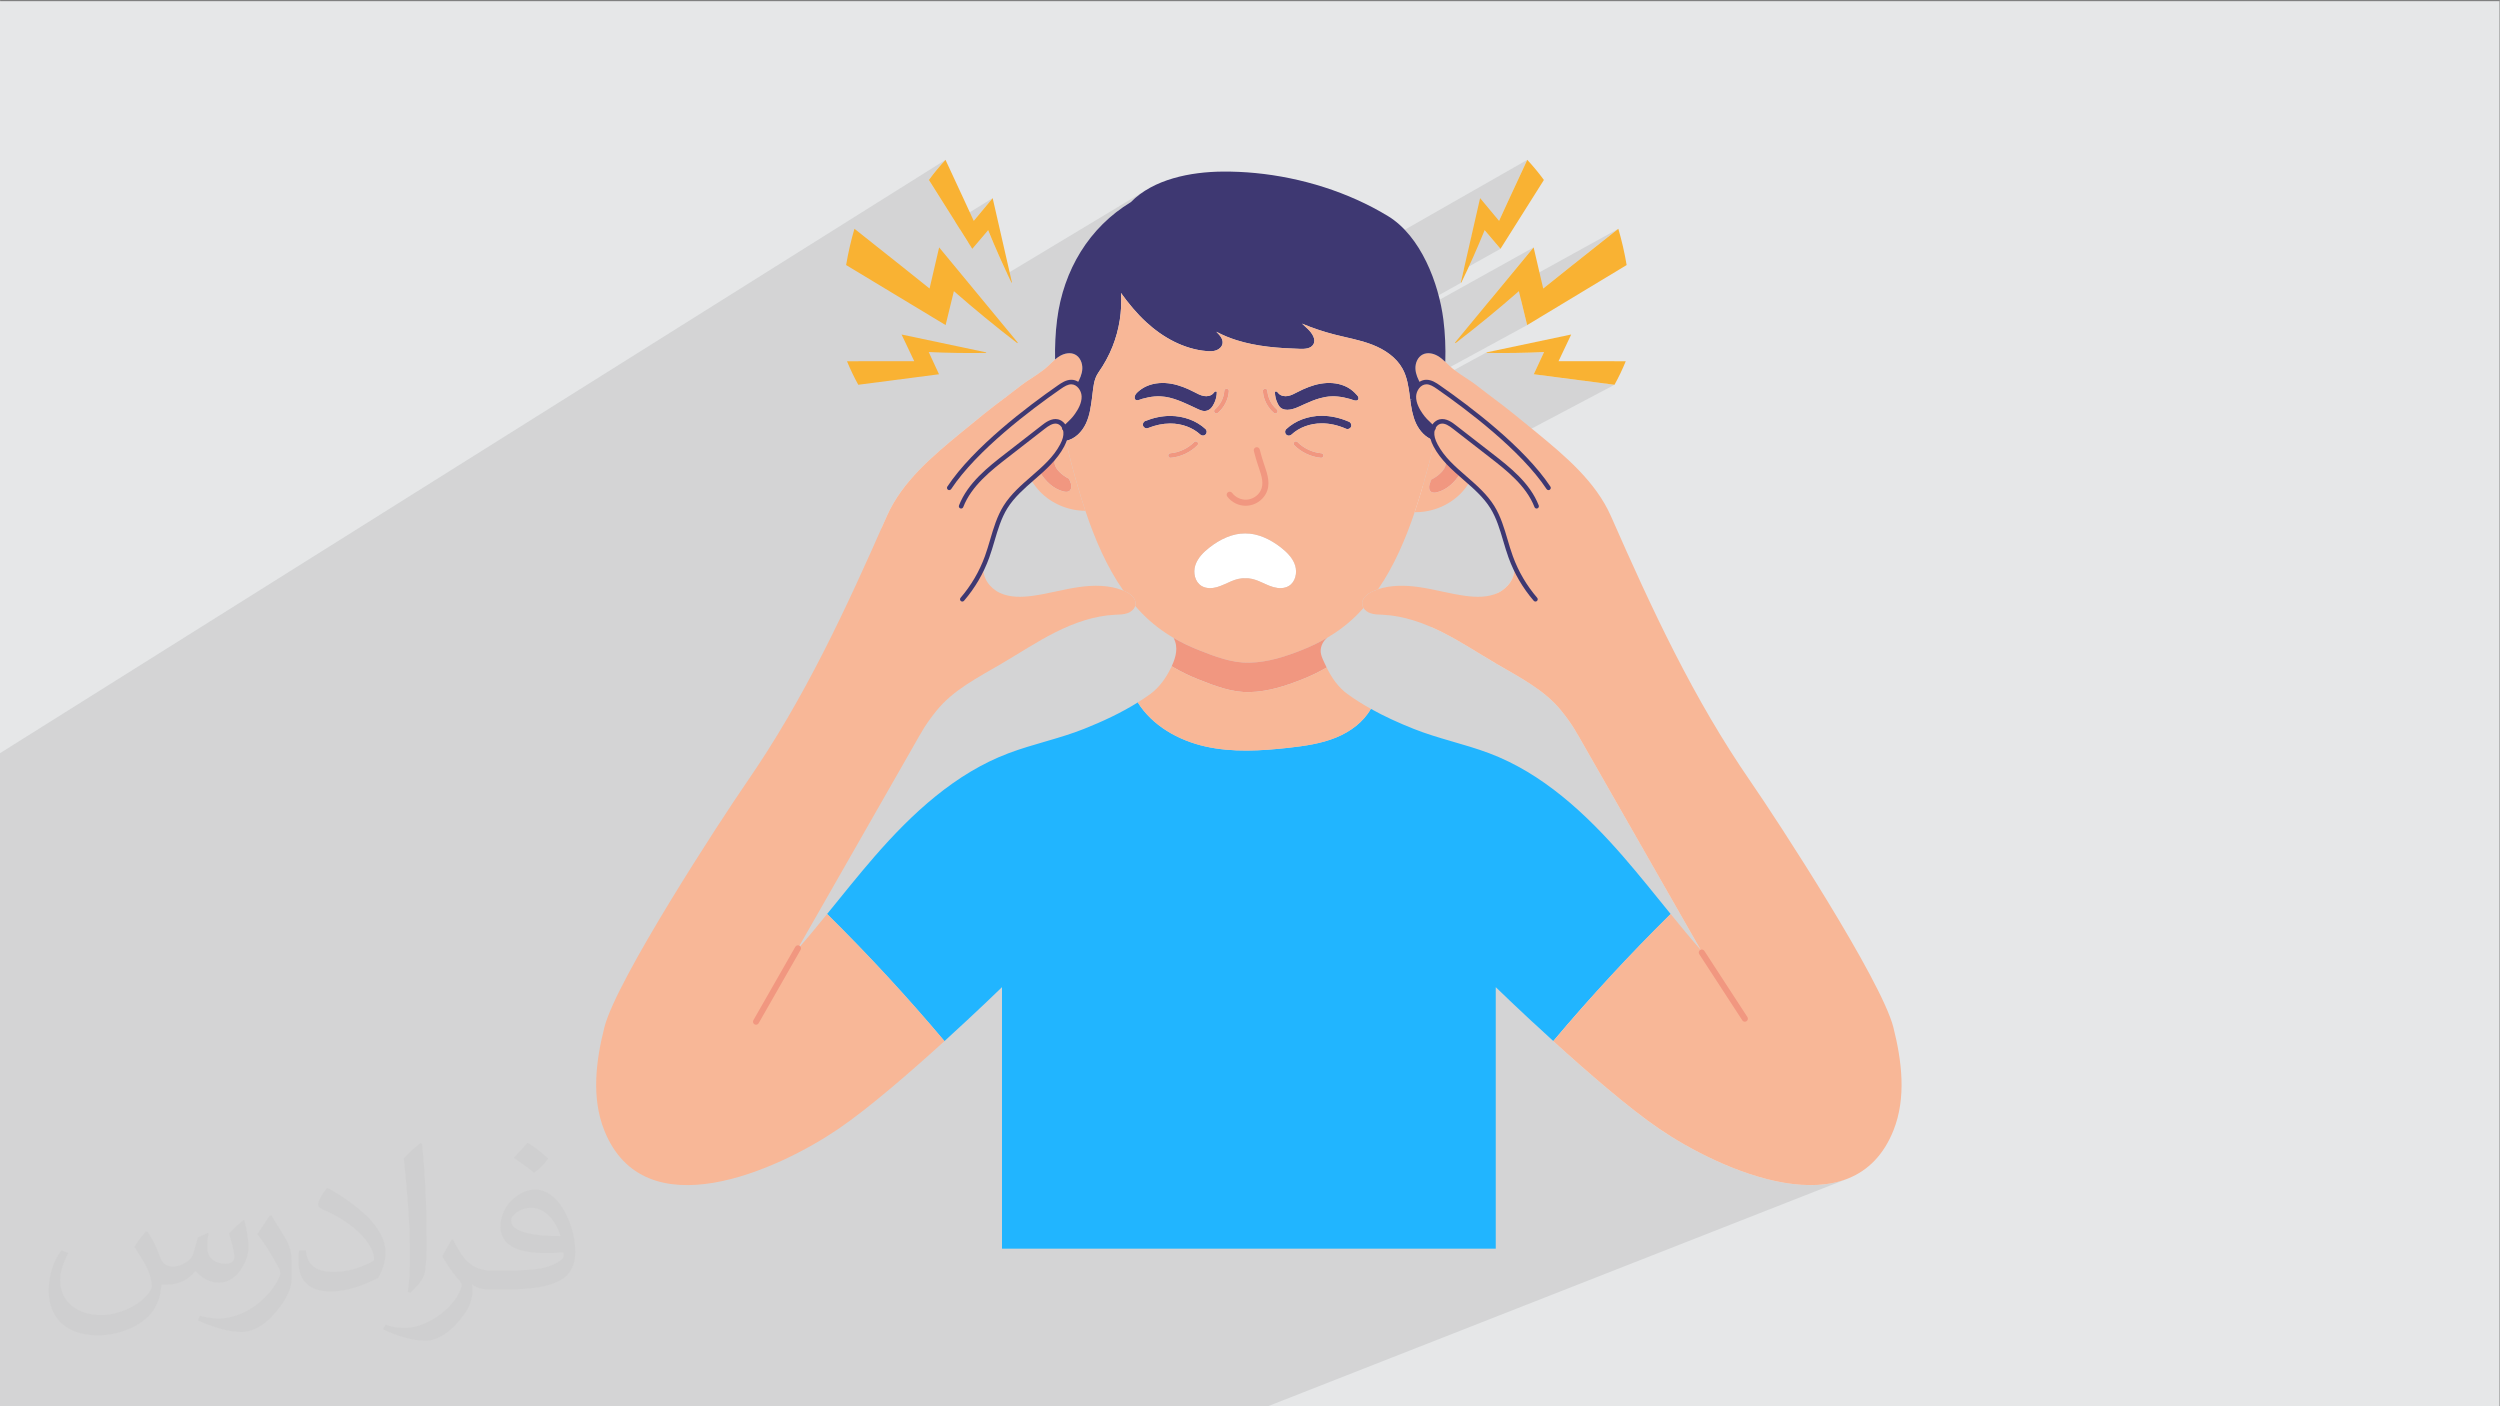 <?xml version="1.0" encoding="UTF-8"?>
<!DOCTYPE svg PUBLIC "-//W3C//DTD SVG 1.1//EN" "http://www.w3.org/Graphics/SVG/1.1/DTD/svg11.dtd">
<!-- Creator: CorelDRAW -->
<svg xmlns="http://www.w3.org/2000/svg" xml:space="preserve" width="3.703in" height="2.083in" version="1.1" style="shape-rendering:geometricPrecision; text-rendering:geometricPrecision; image-rendering:optimizeQuality; fill-rule:evenodd; clip-rule:evenodd"
viewBox="0 0 3703.33 2083.33"
 xmlns:xlink="http://www.w3.org/1999/xlink"
 xmlns:xodm="http://www.corel.com/coreldraw/odm/2003">
 <rect x="0" y="0" width="3703.33" height="2083.33" fill="#808080" stroke="none"/>
 <defs>
  <style type="text/css">
   <![CDATA[
    .fil0 {fill:#E6E7E8}
    .fil7 {fill:#21B5FF;fill-rule:nonzero}
    .fil4 {fill:#3E3872;fill-rule:nonzero}
    .fil6 {fill:#F19780;fill-rule:nonzero}
    .fil5 {fill:#F8B797;fill-rule:nonzero}
    .fil8 {fill:#F9B233;fill-rule:nonzero}
    .fil3 {fill:white;fill-rule:nonzero}
    .fil2 {fill:#373435;fill-opacity:0.031}
    .fil1 {fill:#373435;fill-opacity:0.102}
   ]]>
  </style>
 </defs>
 <g id="Layer_x0020_1">
  <polygon class="fil0" points="-2.67,1.74 3702.66,1.74 3702.66,2084.93 -2.67,2084.93 "/>
  <polygon class="fil1" points="2391.64,570.02 1910.98,824.06 1912.58,826.1 1914.92,829.67 1916.89,833.44 1918.44,837.42 1919.46,841.63 1919.88,845.97 1919.68,850.33 1919.51,851.22 2095.58,758.78 2095.62,758.78 2175.05,717.07 2179.63,721.16 2184.13,725.33 2188.54,729.59 2192.81,733.96 2196.91,738.47 2200.79,743.13 2204.41,747.95 2207.75,752.97 2209.41,755.75 2210.98,758.58 2212.47,761.46 2213.88,764.39 2215.22,767.35 2216.49,770.35 2217.7,773.39 2218.85,776.44 2219.96,779.52 2221.02,782.62 2222.04,785.74 2223.03,788.86 2224,791.98 2224.94,795.11 2225.87,798.23 2226.79,801.35 2227.7,804.44 2228.62,807.55 2229.56,810.67 2230.53,813.8 2231.52,816.93 2232.54,820.04 2233.59,823.15 2234.68,826.22 2235.63,828.79 2236.62,831.33 2237.63,833.86 2238.68,836.38 2239.76,838.87 2240.87,841.35 2242.02,843.82 2243.19,846.27 2242.33,851.32 2240.69,856.21 2238.34,860.86 2235.37,865.22 2231.85,869.21 2227.88,872.78 2223.52,875.85 2218.86,878.37 2119.45,928.63 2120.93,929.26 2126.23,931.65 2131.48,934.13 2136.69,936.69 2141.84,939.33 2146.96,942.04 2152.04,944.81 2157.1,947.65 2162.12,950.52 2167.13,953.44 2172.11,956.4 2177.08,959.38 2182.04,962.38 2187,965.4 2191.94,968.42 2196.89,971.44 2201.85,974.46 2206.81,977.46 2211.79,980.43 2216.78,983.39 2223.25,987.15 2229.76,990.89 2236.28,994.64 2242.8,998.41 2249.29,1002.22 2255.74,1006.11 2262.11,1010.07 2268.41,1014.15 2274.58,1018.35 2280.63,1022.7 2286.52,1027.23 2292.24,1031.94 2297.77,1036.86 2303.08,1042.02 2308.16,1047.43 2312.98,1053.11 2315.92,1056.81 2318.63,1060.32 2321.13,1063.65 2323.45,1066.83 2325.62,1069.91 2327.67,1072.92 2329.61,1075.88 2331.5,1078.84 2333.34,1081.83 2335.17,1084.88 2337.02,1088.02 2338.91,1091.3 2340.87,1094.73 2342.93,1098.36 2345.12,1102.21 2347.47,1106.33 2352.84,1115.73 2358.21,1125.13 2363.57,1134.52 2368.94,1143.92 2374.31,1153.31 2379.67,1162.7 2385.04,1172.1 2390.41,1181.5 2395.78,1190.89 2401.14,1200.28 2406.51,1209.68 2411.87,1219.07 2417.24,1228.47 2422.61,1237.86 2427.97,1247.26 2433.34,1256.65 2438.7,1266.04 2444.07,1275.44 2449.44,1284.83 2454.81,1294.22 2460.17,1303.62 2465.54,1313.01 2470.91,1322.41 2476.28,1331.8 2481.64,1341.19 2487.01,1350.59 2492.38,1359.98 2497.74,1369.38 2503.11,1378.77 2508.48,1388.17 2513.85,1397.56 2519.22,1406.95 2271.31,1515.04 2275.21,1518.67 2283.47,1526.3 2292.07,1534.2 2300.97,1542.32 2305.69,1546.61 2310.48,1550.94 2315.33,1555.31 2320.23,1559.71 2325.18,1564.13 2330.17,1568.58 2335.2,1573.04 2340.27,1577.51 2345.36,1581.98 2350.48,1586.45 2355.61,1590.91 2360.76,1595.35 2365.91,1599.78 2371.06,1604.17 2376.2,1608.54 2381.35,1612.87 2386.47,1617.16 2391.57,1621.39 2396.66,1625.57 2401.7,1629.7 2406.72,1633.75 2411.69,1637.73 2416.62,1641.64 2421.5,1645.46 2426.31,1649.19 2431.07,1652.82 2435.76,1656.36 2440.38,1659.79 2444.91,1663.1 2449.37,1666.3 2453.74,1669.37 2458.01,1672.31 2466.71,1678.1 2476,1684.01 2485.85,1690 2496.19,1696.01 2506.98,1701.99 2518.19,1707.91 2529.76,1713.7 2541.65,1719.32 2553.82,1724.72 2566.22,1729.85 2578.8,1734.65 2591.51,1739.09 2604.32,1743.11 2617.18,1746.66 2630.04,1749.7 2642.86,1752.17 2655.59,1754.02 2668.18,1755.2 2680.59,1755.67 2692.79,1755.38 2704.71,1754.27 2716.31,1752.3 2727.56,1749.42 2738.4,1745.57 1873.92,2084.93 1632.75,2084.93 1455.12,2084.93 1044.33,2084.93 964.23,2084.93 946.31,2084.93 814.03,2084.93 464.79,2084.93 379.46,2084.93 190.83,2084.93 57.09,2084.93 -2.67,2084.93 -2.67,2002.38 -2.67,1978.74 -2.67,1978.69 -2.67,1936.79 -2.67,1915.57 -2.67,1914.45 -2.67,1912.11 -2.67,1893.69 -2.67,1892.44 -2.67,1892.14 -2.67,1859.48 -2.67,1810.85 -2.67,1800.76 -2.67,1800.56 -2.67,1796.8 -2.67,1794.42 -2.67,1776.99 -2.67,1776.86 -2.67,1772.89 -2.67,1772.87 -2.67,1770.72 -2.67,1756.73 -2.67,1649.24 -2.67,1647.43 -2.67,1645.15 -2.67,1641.32 -2.67,1641.22 -2.67,1639.09 -2.67,1637.89 -2.67,1637.63 -2.67,1636.75 -2.67,1636.48 -2.67,1631.13 -2.67,1620.26 -2.67,1620.21 -2.67,1617.77 -2.67,1610.62 -2.67,1606.34 -2.67,1594.63 -2.67,1594.55 -2.67,1594.52 -2.67,1593.11 -2.67,1593.07 -2.67,1592.09 -2.67,1591.96 -2.67,1590.72 -2.67,1581.29 -2.67,1581.26 -2.67,1579.61 -2.67,1577.51 -2.67,1554.23 -2.67,1540.52 -2.67,1540.2 -2.67,1518.17 -2.67,1467 -2.67,1455.3 -2.67,1451.05 -2.67,1447.34 -2.67,1444.39 -2.67,1397.36 -2.67,1397.26 -2.67,1386.81 -2.67,1378.76 -2.67,1344.22 -2.67,1343.54 -2.67,1331.85 -2.67,1322.58 -2.67,1318.99 -2.67,1318.92 -2.67,1308.17 -2.67,1304.69 -2.67,1301.33 -2.67,1293.64 -2.67,1286.65 -2.67,1265.1 -2.67,1248.09 -2.67,1237.02 -2.67,1221.22 -2.67,1214.67 -2.67,1200.99 -2.67,1171.49 -2.67,1132.24 -2.67,1129.44 -2.67,1117.39 1400.55,236.8 1397.29,240.36 1394.08,243.97 1390.92,247.62 1387.81,251.32 1384.76,255.07 1381.77,258.86 1378.83,262.7 1375.94,266.59 1414.6,327.93 1470.43,293.54 1442.39,327.22 1422.04,339.72 1434.2,359.02 1463.73,340.97 1465.74,345.89 1467.78,350.81 1469.83,355.72 1471.9,360.62 1473.99,365.51 1476.1,370.39 1478.23,375.26 1480.38,380.13 1482.55,384.98 1484.74,389.83 1486.95,394.67 1489.17,399.5 1491.42,404.32 1491.92,405.37 1699.86,280.24 1696.02,282.6 1692.27,285.08 1688.63,287.69 1685.09,290.41 1681.67,293.27 1678.36,296.26 1675.18,299.39 1669.47,302.96 1663.91,306.69 1658.47,310.55 1653.18,314.56 1648.03,318.71 1643.02,323 1638.15,327.41 1633.43,331.97 1628.85,336.65 1624.42,341.45 1620.13,346.38 1616,351.43 1612.01,356.6 1608.17,361.88 1604.48,367.28 1600.94,372.78 1597.56,378.39 1594.33,384.11 1591.26,389.92 1588.34,395.83 1585.58,401.84 1582.98,407.94 1580.54,414.14 1578.26,420.42 1576.13,426.78 1574.17,433.22 1572.38,439.75 1570.75,446.35 1569.28,453.02 1567.98,459.77 1566.85,466.58 1565.89,473.46 1565.44,477.13 1565.02,480.8 1564.65,484.48 1564.31,488.16 1564.01,491.84 1563.74,495.53 1563.51,499.22 1563.31,502.91 1563.15,506.61 1563.02,510.3 1562.93,514 1562.86,517.7 1562.83,521.4 1562.83,525.11 1562.86,528.81 1562.92,532.51 1561.59,533.66 1560.3,534.83 1559.01,536.02 1557.74,537.23 1556.48,538.44 1555.22,539.65 1553.95,540.86 1552.69,542.06 1548.84,545.46 1544.9,548.62 1540.87,551.59 1536.78,554.44 1532.63,557.2 1528.44,559.94 1524.23,562.7 1520.02,565.55 1516.33,568.16 1512.67,570.87 1509.03,573.64 1505.39,576.46 1501.76,579.29 1498.13,582.12 1494.49,584.91 1490.83,587.65 1486.57,590.8 1482.33,593.98 1478.11,597.18 1473.91,600.41 1469.73,603.65 1465.56,606.92 1461.41,610.2 1457.26,613.5 1453.13,616.81 1449.01,620.14 1444.89,623.48 1440.78,626.82 1436.69,630.17 1432.59,633.53 1428.49,636.89 1424.4,640.26 1416.25,646.97 1408.1,653.75 1399.98,660.61 1391.94,667.57 1384,674.64 1376.2,681.84 1368.57,689.2 1361.15,696.72 1353.97,704.42 1347.07,712.32 1340.49,720.45 1334.25,728.81 1328.4,737.42 1322.96,746.31 1317.98,755.48 1313.48,764.96 1307.78,777.89 1305.56,782.9 2262.43,236.8 2259.22,243.65 2255.86,250.85 2252.4,258.29 2248.89,265.86 2245.37,273.46 2241.89,280.96 2238.52,288.28 2235.28,295.28 2232.24,301.87 2229.45,307.94 2226.95,313.37 2224.8,318.07 2223.03,321.91 2221.71,324.78 2220.88,326.59 2220.59,327.22 2179.55,350.35 2179.09,352.33 2199.25,340.97 2222.74,368.61 2168.43,398.98 2163.99,418.37 2164.71,418.72 1877.43,578.83 1877.46,579.02 1877.93,582.93 1878.48,585.41 2271.83,366.5 2208.55,443.12 2397.31,338.89 2388.83,345.57 2379.94,352.6 2370.76,359.87 2361.42,367.28 2352.07,374.71 2342.83,382.07 2333.84,389.23 2325.23,396.1 2317.13,402.56 2309.68,408.51 2303.01,413.84 2297.26,418.44 2292.55,422.22 2289.02,425.04 2286.8,426.81 2286.04,427.43 2253.42,445.35 2262.25,481.6 1998.9,625.13 1999.42,625.42 2000.26,626.13 2000.92,626.99 2001.41,627.95 2001.71,628.98 2001.8,630.07 2001.69,631.11 2202.22,521.99 2202.2,522.81 2207.52,522.89 2212.83,522.94 2218.15,522.98 2223.47,523 2228.79,522.99 2234.11,522.96 2239.43,522.91 2244.74,522.84 2250.06,522.75 2255.38,522.64 2260.69,522.51 2266.01,522.35 2271.32,522.18 2276.63,521.98 2281.94,521.77 2287.26,521.53 2272.04,554.44 "/>
  <path class="fil2" d="M219.02 1825.24c7,11 12,21 16,32 3,7 5,19 21,19 5,0 11,-1 17,-5 7,-3 12,-9 14,-17l6 -21 15 -7 1 1c-2,8 -2,15 -2,21 0,18 15,24 27,24 7,0 13,-3 13,-10 0,-8 -4,-22 -8,-35 7,-7 14,-14 22,-20l1 1c4,15 6,30 6,40 0,10 -4,20 -8,27 -7,14 -20,25 -36,25 -12,0 -25,-6 -34,-17l-1 0c-9,11 -22,20 -43,20l-7 0c-1,14 -4,24 -9,33 -13,25 -50,42 -85.01,42 -49,0 -73.01,-28 -73.01,-66 0,-23 7,-45 19,-60l10 4c-7,14 -12,27 -12,40 0,35 29,52 61,52 30,0 68.01,-20 75.01,-42 -2,-25 -12,-36 -26,-59 4,-7 10,-15 17,-23l1 0 0 0 2 1 0 0 0 0 0.02 -0.01 -0.01 0.01zm563.05 -132.01c10,6 20,14 30,23 -6,8 -12,15 -21,21 -10,-8 -20,-15 -30,-22 7,-8 14,-15 20,-22l1 0 0 0 0 0 0 0zm5 96.01c-17,0 -30,11 -30,19 0,17 33,23 73.01,23 -5,-20 -22,-42 -43,-42l-0.01 0zm-37 93.01c22,0 41,-1 55,-4 16,-4 30,-12 30,-18 0,-2 0,-3 -1,-5 -9,1 -19,1 -29,1 -29,0 -52,-7 -60,-23 -2,-4 -4,-10 -4,-15 0,-16 7,-32 19,-42 10,-9 21,-14 33,-14 20,0 37,17 48,42 6,14 11,30 11,51 0,14 -4,25 -12,34 -16,15 -45,21 -90.01,21l-20 0 0 0 -5 0c-11,0 -19,-2 -25,-7l-1 0c0,2 1,5 1,7 0,10 -3,23 -10,33 -20,30 -42,43 -60,43 -19,0 -42,-7 -63,-17l4 -7c7,3 16,5 29,5 34,0 78.01,-33 84.01,-64 -1,-3 -3,-6 -7,-10 -10,-12 -16,-22 -22,-32 5,-10 10,-18 14,-25l2 0c14,29 28,46 57,46l4 0 0 0 21 0 0 0 -3 0 0 0 0 0 0 0zm-146.01 31c2,-14 3,-29 3,-43l0 -21c0,-39 -5,-96.01 -9,-133.01 7,-8 17,-17 25,-23l2 1c5,47 7,101.01 7,151.01 0,13 -1,26 -2,35 -1,12 -8,21 -22,35l-3 -1 0 0 -1 -1 0 0 0 0 0 0zm-151.02 -62.01c1,18 10,33 41,33 20,0 36,-5 55,-14 3,-2 5,-3 5,-5 0,-12 -9,-27 -24,-41 -14,-13 -34,-25 -51,-32 -6,-3 -8,-5 -8,-8 0,-5 7,-17 13,-24l2 0c20,11 43,27 60,44 15,16 25,33 25,51 0,13 -4,26 -11,38 -22,11 -46,20 -70.01,20 -29,0 -48,-13 -48,-45 0,-3 0,-9 1,-16l10 0 0 0 0 -1 0 0 0 0 0 0 0.01 0zm-52 -52l18 29c7,11 13,22 13,41l0 24c0,19 -12,39 -32,60 -15,14 -29,20 -42,20 -19,0 -40,-6 -65,-17l3 -7c8,2 17,4 28,4 35,0 72.01,-26 88.01,-58 2,-4 3,-7 3,-9 0,-4 -2,-8 -4,-11 -9,-17 -19,-33 -30,-47 6,-9 12,-18 18,-27l2 0 0 0 0 -2 0 0 0 0 0 0 -0.01 0z"/>
  <g id="_2661107641216">
   <path class="fil3" d="M1844.55 790.2c18.98,-0.2 37.55,8.9 52.73,20.71 9.06,7.06 17.63,15.6 21.15,26.51 3.55,10.93 0.65,24.62 -9.15,30.6 -6.72,4.09 -15.27,3.91 -22.84,1.8 -7.59,-2.11 -14.53,-5.96 -21.79,-8.95 -6.39,-2.63 -13.29,-4.63 -20.1,-4.07 -6.81,-0.56 -13.74,1.44 -20.12,4.07 -7.26,2.99 -14.23,6.84 -21.79,8.95 -7.58,2.11 -16.15,2.29 -22.84,-1.8 -9.81,-5.98 -12.7,-19.67 -9.18,-30.6 3.56,-10.91 12.12,-19.45 21.18,-26.51 15.18,-11.83 33.73,-20.91 52.75,-20.71z"/>
   <path class="fil4" d="M2122.86 634.21c-0.79,1.84 -1.28,3.82 -1.44,5.78 -0.36,4.07 0.36,8.09 1.69,11.96 -11.41,-3.78 -20.43,-13.72 -25.53,-24.78 -5.12,-11.06 -7.04,-23.26 -8.6,-35.4l5.64 -0.06c1.01,8.4 5.37,16.33 10.25,23.37 5.56,8.03 11.13,12.37 17.99,19.13z"/>
   <path class="fil4" d="M1802.48 580.47c0.07,5.85 -1.33,11.7 -3.87,16.93 -2.77,5.7 -6.34,10.73 -13.11,11.43 -5.21,0.54 -9.89,-2.31 -14.48,-4.4 -16.57,-7.53 -33.34,-16.39 -51.91,-17.22 -6.09,-0.29 -12.19,0.33 -18.17,1.5 -2.97,0.59 -5.89,1.31 -8.81,2.11 -2.5,0.69 -5.42,2.3 -8.03,2.09 -1.03,-0.08 -2.07,-0.51 -2.65,-1.34 -0.52,-0.7 -0.67,-1.65 -0.67,-2.52 0.02,-4.7 3.75,-7.76 7.13,-10.49 3.48,-2.81 7.33,-5.1 11.44,-6.83 11.13,-4.7 23.72,-5.34 35.64,-3.28 11.92,2.07 23.25,6.75 33.97,12.3 4.56,2.35 9.13,4.92 14.17,5.87 5.04,0.95 10.77,-0.07 14.17,-3.91 0.9,-1.01 1.66,-2.24 2.9,-2.71 0.77,-0.28 1.73,-0.03 2.3,0.47z"/>
   <path class="fil5" d="M2120.37 710.48c-0.9,2.43 -2.07,4.77 -2.8,7.24 -1.1,3.85 -0.77,8.68 2.54,10.93 2.56,1.73 5.98,1.33 8.98,0.54 14.32,-3.8 25.93,-14.7 33.74,-27.3 4.66,4.11 9.38,8.16 14.03,12.28 -3.41,5.69 -7.42,11.02 -12.01,15.83 -17.74,18.66 -43.57,29.21 -69.28,28.78 4.46,-13.24 8.52,-26.46 12.31,-39.5 6.02,-20.82 11.71,-42.09 16.64,-63.67 0.62,1.46 1.32,2.9 2.06,4.3 3.8,7.22 8.52,13.78 13.78,19.9 1.15,3.13 2.07,6.07 1.04,9.85 -1.15,4.14 -3.85,7.69 -6.87,10.72 -4.11,4.16 -8.94,7.6 -14.18,10.12z"/>
   <path class="fil4" d="M1998.44 624.86c2.83,1.24 4.13,4.54 2.9,7.4 -1.24,2.83 -4.56,4.14 -7.41,2.9 -12.18,-5.31 -24.39,-8.05 -36.22,-7.96 -17.1,0.04 -33.37,6.11 -44.61,16.66 -1.09,1.01 -2.47,1.53 -3.83,1.53 -1.51,0 -3.02,-0.61 -4.12,-1.78 -2.11,-2.27 -2,-5.82 0.28,-7.96 13.29,-12.46 32.35,-19.63 52.27,-19.7 13.47,0 27.1,2.95 40.75,8.91z"/>
   <path class="fil6" d="M1733.64 671.49c13.18,-1.17 26.06,-7.22 35.37,-16.61 1.33,-1.32 3.46,-1.32 4.79,-0.02 1.3,1.33 1.33,3.46 0,4.77 -10.41,10.5 -24.82,17.29 -39.57,18.59 -0.09,0 -0.2,0.02 -0.29,0.02 -1.73,0 -3.19,-1.33 -3.35,-3.08 -0.18,-1.87 1.19,-3.48 3.06,-3.67z"/>
   <path class="fil4" d="M1893.79 582.71c3.37,3.84 9.13,4.85 14.17,3.91 5.04,-0.95 9.6,-3.51 14.17,-5.87 10.72,-5.56 22.05,-10.23 33.96,-12.3 11.91,-2.06 24.51,-1.42 35.65,3.28 4.24,1.8 8.24,4.2 11.79,7.13 1.79,1.47 3.44,3.06 4.98,4.77 1.37,1.56 3.06,2.89 3.69,4.97 0.39,1.21 0.27,2.65 -0.56,3.63 -0.66,0.75 -1.72,1.15 -2.72,1.21 -2.85,0.18 -5.96,-1.49 -8.68,-2.26 -3.08,-0.87 -6.19,-1.67 -9.31,-2.3 -6.23,-1.26 -12.61,-1.96 -18.97,-1.67 -5.56,0.25 -11.06,1.23 -16.44,2.71 -8.22,2.27 -16.07,5.62 -23.83,9.15 -7.6,3.46 -15.45,7.68 -24,8.01 -3.06,0.11 -6.2,-0.43 -8.89,-1.86 -2.9,-1.57 -4.41,-4.07 -5.9,-6.93 -2.83,-5.46 -4.36,-11.65 -4.29,-17.81 0.56,-0.5 1.52,-0.75 2.26,-0.47 1.26,0.47 2.02,1.7 2.93,2.71z"/>
   <path class="fil7" d="M2404.42 1268.77c24.19,27.82 47.13,56.68 70.41,85.28 -60.78,60.06 -118.84,122.9 -173.86,188.27 -48.18,-43.84 -85.24,-79.91 -85.24,-79.91l0 387.46 -731.46 0 0 -387.46c0,0 -37.03,36.07 -85.24,79.91 -55.04,-65.37 -113.07,-128.21 -173.87,-188.27 23.27,-28.59 46.23,-57.46 70.4,-85.28 55.44,-63.76 119.66,-123.34 198.78,-153.04 36.72,-13.79 75.19,-21.46 111.77,-36.07 26.91,-10.72 54.34,-23.43 79.3,-39.04 21.65,34.52 60.12,56.19 99.94,65.17 40.54,9.14 82.74,6.56 124.04,1.93 23.67,-2.67 47.57,-6.08 69.64,-15.07 21.06,-8.59 40.51,-22.8 51.67,-42.54 20.39,11.4 41.95,21.08 63.18,29.54 36.58,14.61 75.07,22.28 111.79,36.07 79.09,29.7 143.31,89.28 198.75,153.04z"/>
   <path class="fil4" d="M1785.69 635.54c2.3,2.09 2.43,5.67 0.31,7.94 -1.1,1.19 -2.61,1.8 -4.11,1.8 -1.37,0 -2.74,-0.49 -3.82,-1.48 -11.26,-10.41 -27.45,-16.39 -44.47,-16.39 -0.07,0 -0.16,0 -0.25,0 -10.68,0.05 -21.67,2.32 -32.67,6.72 -2.9,1.17 -6.16,-0.22 -7.33,-3.13 -1.15,-2.88 0.25,-6.14 3.13,-7.31 12.34,-4.95 24.73,-7.49 36.83,-7.53 0.09,0 0.2,0 0.3,0 19.81,0 38.78,7.06 52.09,19.38z"/>
   <path class="fil6" d="M2162.83 701.89c-7.81,12.59 -19.42,23.5 -33.74,27.3 -3,0.79 -6.41,1.19 -8.98,-0.54 -3.31,-2.25 -3.65,-7.08 -2.54,-10.93 0.72,-2.47 1.89,-4.81 2.8,-7.24 5.24,-2.52 10.07,-5.96 14.18,-10.12 3.02,-3.03 5.72,-6.59 6.87,-10.72 1.03,-3.78 0.11,-6.72 -1.04,-9.85 6.8,7.89 14.52,15.09 22.46,22.1z"/>
   <path class="fil5" d="M1456.57 838.77l0.5 0.22c-2.7,16.3 9.08,32.43 24.06,39.37 15,6.97 32.33,6.54 48.7,4.3 22.96,-3.17 45.35,-9.65 68.31,-12.93 22.06,-3.17 45.3,-3.21 65.9,5.22 0.81,0.34 1.62,0.68 2.43,1.04 8.07,3.62 16.55,10.43 15.63,19.25 -0.09,0.83 -0.25,1.64 -0.49,2.41 -1.58,5.06 -6.34,8.93 -11.45,10.74 -5.89,2.11 -12.27,2.05 -18.52,2.34 -30.87,1.46 -60.69,12.09 -88.3,25.96 -27.61,13.9 -53.42,31.06 -80.09,46.7 -34.38,20.15 -71.25,38.65 -96.21,69.72 -16.41,20.4 -21.52,30.49 -34.49,53.23 -57.29,100.3 -114.6,200.59 -171.89,300.87 15.22,-17.35 29.93,-35.21 44.52,-53.16 60.8,60.06 118.83,122.9 173.87,188.27 -50.01,45.48 -111.97,99.32 -157.05,129.99 -89.48,60.89 -287.75,151.39 -347.02,1.98 -19.07,-48.03 -12.41,-102.35 0.27,-152.44 17.67,-69.88 171.46,-305.98 210.97,-363.22 85.8,-124.22 146.44,-255.48 207.28,-393.67 22.62,-51.4 67.52,-89.02 110.91,-124.7 21.83,-17.94 43.67,-35.89 66.44,-52.62 9.78,-7.19 19.31,-15.28 29.19,-22.09 11.22,-7.74 22.57,-14.05 32.67,-23.5 3.39,-3.17 6.68,-6.52 10.23,-9.54 2.34,-1.98 4.77,-3.79 7.42,-5.33 6.7,-3.84 15.24,-5.51 22.12,-2.03 7.56,3.81 11.24,12.96 10.8,21.39 -0.45,7.88 -3.82,15.2 -7.76,22.03 5.89,3.76 9.8,11.14 10.1,18.35 0.38,10.2 -4.66,19.79 -10.46,28.15 -5.57,8.03 -11.13,12.37 -18.01,19.11 0.79,1.84 1.28,3.82 1.46,5.8 0.25,2.83 -0.02,5.67 -0.67,8.43 -0.93,3.98 -2.59,7.85 -4.5,11.47 -2.36,4.47 -5.06,8.68 -8.03,12.7 -7.19,9.76 -15.96,18.32 -25.16,26.56 -4.27,3.84 -8.63,7.62 -12.97,11.4 -14.14,12.34 -28.08,24.89 -37.89,40.65 -13.89,22.35 -18.23,49.15 -27.23,73.88 -1.69,4.63 -3.53,9.19 -5.57,13.69z"/>
   <path class="fil6" d="M1564.99 674.68c-1.46,4.83 -3.87,8.46 -2.41,13.76 1.15,4.14 3.84,7.69 6.85,10.72 4.11,4.14 8.93,7.57 14.17,10.12 0.92,2.43 2.09,4.76 2.81,7.24 1.1,3.84 0.76,8.68 -2.54,10.93 -2.56,1.73 -5.98,1.33 -8.97,0.54 -14.39,-3.82 -26.01,-14.8 -33.83,-27.45 -0.3,-0.47 -0.57,-0.92 -0.83,-1.39 9.2,-8.23 17.96,-16.8 25.16,-26.56l0.11 0.07c-0.16,0.72 -0.31,1.39 -0.52,2.02z"/>
   <path class="fil6" d="M1877.47 579.02c0.67,10.47 5.89,20.77 13.94,27.52 1.41,1.19 1.59,3.33 0.41,4.75 -0.67,0.79 -1.62,1.21 -2.59,1.21 -0.77,0 -1.52,-0.27 -2.16,-0.81 -9.42,-7.9 -15.53,-19.94 -16.35,-32.23 -0.11,-1.86 1.28,-3.46 3.15,-3.56 1.82,-0.15 3.46,1.28 3.6,3.12z"/>
   <path class="fil5" d="M2041.42 872.92c19.17,-6.38 40.32,-6.09 60.46,-3.19 22.93,3.28 45.34,9.76 68.31,12.93 16.36,2.25 33.7,2.68 48.67,-4.3 14.99,-6.94 26.75,-23.07 24.06,-39.37l0.5 -0.22c-2.02,-4.5 -3.87,-9.06 -5.56,-13.69 -9.01,-24.73 -13.35,-51.54 -27.24,-73.88 -8.85,-14.21 -21.05,-25.81 -33.76,-37.03 -4.65,-4.12 -9.37,-8.16 -14.03,-12.28 -7.94,-7.02 -15.67,-14.21 -22.46,-22.1 -5.26,-6.12 -9.98,-12.68 -13.78,-19.9 -0.74,-1.39 -1.44,-2.83 -2.06,-4.3 -0.52,-1.19 -1.02,-2.41 -1.41,-3.64 -1.33,-3.87 -2.05,-7.89 -1.69,-11.96 0.15,-1.96 0.65,-3.94 1.44,-5.78 -6.86,-6.77 -12.43,-11.11 -17.99,-19.13 -4.88,-7.04 -9.24,-14.97 -10.25,-23.37 -0.2,-1.59 -0.27,-3.17 -0.2,-4.79 0.26,-7.21 4.18,-14.56 10.04,-18.35 -3.93,-6.83 -7.28,-14.19 -7.71,-22.03 -0.46,-8.43 3.21,-17.58 10.78,-21.39 6.91,-3.48 15.41,-1.81 22.11,2.03 4.18,2.4 7.83,5.54 11.36,8.84 2.11,2 4.2,4.06 6.31,6.03 10.07,9.44 21.46,15.75 32.67,23.5 9.84,6.81 19.41,14.9 29.19,22.09 22.75,16.73 44.6,34.68 66.41,52.62 43.4,35.68 88.3,73.3 110.93,124.7 60.83,138.19 121.47,269.44 207.26,393.67 39.53,57.24 193.3,293.34 210.98,363.22 12.66,50.1 19.31,104.42 0.28,152.44 -59.28,149.41 -257.54,58.91 -347.03,-1.98 -45.07,-30.67 -107.03,-84.51 -157.04,-129.99 55.02,-65.37 113.07,-128.21 173.86,-188.27 14.61,17.97 29.33,35.83 44.56,53.2 -57.32,-100.31 -114.61,-200.6 -171.91,-300.92 -12.99,-22.74 -18.11,-32.83 -34.5,-53.23 -24.97,-31.07 -61.83,-49.57 -96.2,-69.72 -26.67,-15.65 -52.48,-32.8 -80.09,-46.7 -27.61,-13.87 -57.42,-24.5 -88.3,-25.96 -6.25,-0.3 -12.65,-0.23 -18.55,-2.34 -4.04,-1.44 -7.84,-4.16 -10.04,-7.75 -1.02,-1.62 -1.69,-3.44 -1.89,-5.4 -0.9,-8.81 7.57,-15.63 15.65,-19.25 2.57,-1.15 5.21,-2.16 7.86,-3.06z"/>
   <path class="fil4" d="M1675.18 299.39c33.25,-34.05 88.59,-44.84 136.19,-45.2 16.1,-0.11 32.2,0.61 48.23,2.16 68.19,6.62 137.69,28.06 196.42,63.73 48.74,29.61 75.29,99.59 82.13,153.38 2.63,20.7 3.45,41.64 2.85,62.57 -3.54,-3.3 -7.18,-6.44 -11.36,-8.84 -6.7,-3.84 -15.21,-5.51 -22.11,-2.03 -7.56,3.81 -11.24,12.96 -10.78,21.39 0.43,7.84 3.78,15.2 7.71,22.03 -5.86,3.79 -9.78,11.14 -10.04,18.35 -0.07,1.62 0,3.2 0.2,4.79l-5.64 0.06c-0.23,-1.71 -0.46,-3.44 -0.67,-5.18 -1.8,-13.84 -3.92,-27.96 -10.59,-40.21 -9.33,-17.08 -26.6,-28.6 -44.72,-35.67 -18.15,-7.06 -37.48,-10.34 -56.35,-15.18 -16.35,-4.2 -32.37,-9.58 -47.94,-16.13 2.93,2.57 5.79,5.2 8.57,7.93 6.32,6.11 12.69,15.38 8.19,22.93 -3.72,6.26 -12.39,6.8 -19.66,6.57 -31.65,-1.03 -63.62,-3.3 -93.84,-12.81 -10.41,-3.27 -20.59,-7.45 -30.24,-12.61 0.25,0.26 0.49,0.5 0.76,0.78 4.56,4.56 9.49,10.18 8.52,16.57 -0.7,4.74 -4.68,8.5 -9.18,10.17 -4.5,1.67 -9.44,1.6 -14.21,1.21 -33.63,-2.74 -64.87,-19.97 -89.67,-42.83 -14.05,-12.96 -26.26,-27.68 -37.41,-43.22 1.87,26.98 -2.56,54.33 -12.54,79.44 -5.35,13.43 -12.32,26.13 -20.6,37.98 -7.42,10.59 -7.73,22.32 -9.37,35.1 -1.8,13.82 -3.44,27.94 -9.29,40.57 -5.73,12.41 -16.39,23.41 -29.79,25.9 -0.36,-1.55 -0.7,-3.1 -1.03,-4.65 0.65,-2.76 0.92,-5.6 0.67,-8.43 -0.18,-1.98 -0.67,-3.96 -1.46,-5.8 6.88,-6.74 12.43,-11.08 18.01,-19.11 5.8,-8.37 10.84,-17.96 10.46,-28.15 -0.3,-7.21 -4.2,-14.59 -10.1,-18.35 3.94,-6.83 7.31,-14.15 7.76,-22.03 0.45,-8.43 -3.24,-17.58 -10.8,-21.39 -6.88,-3.48 -15.42,-1.81 -22.12,2.03 -2.65,1.54 -5.08,3.35 -7.42,5.33 -0.41,-19.76 0.47,-39.5 2.97,-59.06 9.38,-73.69 47.69,-136.75 109.3,-174.07z"/>
   <path class="fil6" d="M1820.36 579.46c-0.81,12.29 -6.93,24.33 -16.35,32.25 -0.63,0.52 -1.39,0.79 -2.16,0.79 -0.97,0 -1.93,-0.43 -2.59,-1.21 -1.21,-1.42 -1.01,-3.56 0.41,-4.75 8.05,-6.75 13.27,-17.04 13.94,-27.52 0.13,-1.85 1.78,-3.27 3.59,-3.12 1.87,0.1 3.26,1.7 3.15,3.56z"/>
   <path class="fil6" d="M1922.05 654.87c9.34,9.4 22.22,15.45 35.39,16.61 1.87,0.18 3.21,1.8 3.06,3.67 -0.16,1.76 -1.62,3.08 -3.36,3.08 -0.11,0 -0.19,-0.02 -0.31,-0.02 -14.73,-1.3 -29.14,-8.09 -39.56,-18.59 -1.31,-1.3 -1.31,-3.44 0.01,-4.77 1.33,-1.3 3.46,-1.3 4.77,0.02z"/>
   <path class="fil5" d="M1578.95 653.07c5.04,22.44 10.93,44.56 17.2,66.19 3.57,12.37 7.4,24.91 11.6,37.46 -25.11,-0.07 -50.2,-10.54 -67.57,-28.78 -5.01,-5.26 -9.33,-11.11 -12.93,-17.41 4.34,-3.78 8.7,-7.56 12.97,-11.4 0.27,0.47 0.54,0.92 0.83,1.39 7.82,12.66 19.44,23.63 33.83,27.45 2.99,0.79 6.41,1.19 8.97,-0.54 3.3,-2.25 3.64,-7.08 2.54,-10.93 -0.72,-2.48 -1.89,-4.81 -2.81,-7.24 -5.24,-2.54 -10.05,-5.98 -14.17,-10.12 -3.01,-3.04 -5.71,-6.59 -6.85,-10.72 -1.46,-5.31 0.94,-8.93 2.41,-13.76 0.2,-0.63 0.36,-1.3 0.52,-2.02l-0.11 -0.07c2.97,-4.02 5.67,-8.23 8.03,-12.7 1.91,-3.62 3.57,-7.49 4.5,-11.47 0.33,1.55 0.67,3.1 1.03,4.65z"/>
   <path class="fil5" d="M1773.8 659.62c1.33,-1.3 1.3,-3.44 0,-4.77 -1.33,-1.3 -3.46,-1.3 -4.79,0.02 -9.31,9.4 -22.19,15.45 -35.37,16.61 -1.87,0.18 -3.24,1.8 -3.06,3.67 0.16,1.76 1.62,3.08 3.35,3.08 0.09,0 0.2,-0.02 0.29,-0.02 14.75,-1.3 29.17,-8.09 39.57,-18.59zm12.21 -16.14c2.11,-2.27 1.98,-5.85 -0.31,-7.94 -13.31,-12.32 -32.29,-19.38 -52.09,-19.38 -0.09,0 -0.2,0 -0.3,0 -12.09,0.04 -24.48,2.58 -36.83,7.53 -2.88,1.17 -4.27,4.43 -3.13,7.31 1.17,2.9 4.43,4.3 7.33,3.13 11,-4.41 21.99,-6.68 32.67,-6.72 0.09,0 0.18,0 0.25,0 17.02,0 33.21,5.98 44.47,16.39 1.08,0.99 2.45,1.48 3.82,1.48 1.51,0 3.01,-0.61 4.11,-1.8zm174.5 31.68c0.15,-1.87 -1.19,-3.48 -3.06,-3.67 -13.17,-1.17 -26.06,-7.22 -35.39,-16.61 -1.31,-1.32 -3.44,-1.32 -4.77,-0.02 -1.32,1.33 -1.32,3.46 -0.01,4.77 10.43,10.5 24.83,17.29 39.56,18.59 0.12,0 0.2,0.02 0.31,0.02 1.74,0 3.2,-1.33 3.36,-3.08zm40.83 -42.9c1.24,-2.85 -0.07,-6.16 -2.9,-7.4 -13.65,-5.96 -27.28,-8.91 -40.75,-8.91 -19.92,0.07 -38.98,7.24 -52.27,19.7 -2.28,2.14 -2.39,5.69 -0.28,7.96 1.1,1.17 2.61,1.78 4.12,1.78 1.37,0 2.74,-0.52 3.83,-1.53 11.24,-10.55 27.51,-16.62 44.61,-16.66 11.83,-0.09 24.04,2.65 36.22,7.96 2.84,1.24 6.16,-0.07 7.41,-2.9zm-393.58 124.47c-4.2,-12.54 -8.03,-25.09 -11.6,-37.46 -6.27,-21.63 -12.17,-43.75 -17.2,-66.19 13.4,-2.5 24.06,-13.49 29.79,-25.9 5.85,-12.63 7.49,-26.75 9.29,-40.57 1.64,-12.78 1.96,-24.51 9.37,-35.1 8.28,-11.85 15.24,-24.54 20.6,-37.98 9.98,-25.11 14.41,-52.47 12.54,-79.44 11.15,15.54 23.36,30.26 37.41,43.22 24.8,22.86 56.03,40.08 89.67,42.83 4.77,0.39 9.71,0.46 14.21,-1.21 4.5,-1.67 8.48,-5.43 9.18,-10.17 0.96,-6.39 -3.96,-12.01 -8.52,-16.57 -0.27,-0.28 -0.52,-0.52 -0.76,-0.78 9.65,5.16 19.83,9.35 30.24,12.61 30.22,9.51 62.19,11.78 93.84,12.81 7.26,0.23 15.94,-0.31 19.66,-6.57 4.5,-7.55 -1.87,-16.81 -8.19,-22.93 -2.78,-2.73 -5.64,-5.36 -8.57,-7.93 15.57,6.55 31.59,11.93 47.94,16.13 18.87,4.83 38.2,8.12 56.35,15.18 18.12,7.07 35.39,18.59 44.72,35.67 6.67,12.25 8.8,26.37 10.59,40.21 0.22,1.73 0.44,3.46 0.67,5.18 1.57,12.14 3.48,24.34 8.6,35.4 5.11,11.06 14.12,21 25.53,24.78 0.39,1.23 0.9,2.45 1.41,3.64 -4.93,21.59 -10.62,42.85 -16.64,63.67 -3.79,13.04 -7.85,26.26 -12.31,39.5 -13.41,39.8 -30.48,79.64 -54.16,114.15 -2.65,0.9 -5.29,1.91 -7.86,3.06 -8.08,3.62 -16.56,10.43 -15.65,19.25 0.2,1.95 0.87,3.78 1.89,5.4 -2.59,2.94 -5.29,5.84 -8.03,8.65 -13.51,13.83 -28.91,25.56 -45.51,35.37 -11.78,6.97 -24.18,12.97 -36.89,18.01 -25.3,10.05 -50.25,18.14 -77.54,19.06 -26.63,0.92 -52.82,-9.42 -77.15,-19.06 -12.48,-4.95 -24.64,-10.81 -36.24,-17.63 -16.84,-9.87 -32.47,-21.74 -46.16,-35.75 -3.69,-3.76 -7.24,-7.65 -10.68,-11.65 0.24,-0.77 0.41,-1.57 0.49,-2.41 0.93,-8.81 -7.56,-15.63 -15.63,-19.25 -0.81,-0.36 -1.62,-0.7 -2.43,-1.04 -24.84,-35.55 -42.49,-76.96 -56.28,-118.22zm194.73 -176.26c-0.56,-0.5 -1.53,-0.75 -2.3,-0.47 -1.24,0.47 -2,1.7 -2.9,2.71 -3.4,3.84 -9.13,4.85 -14.17,3.91 -5.04,-0.95 -9.6,-3.51 -14.17,-5.87 -10.72,-5.56 -22.06,-10.23 -33.97,-12.3 -11.92,-2.06 -24.51,-1.42 -35.64,3.28 -4.11,1.73 -7.96,4.02 -11.44,6.83 -3.37,2.73 -7.1,5.78 -7.13,10.49 0,0.87 0.16,1.81 0.67,2.52 0.59,0.83 1.62,1.26 2.65,1.34 2.61,0.21 5.53,-1.41 8.03,-2.09 2.92,-0.8 5.85,-1.52 8.81,-2.11 5.98,-1.18 12.07,-1.8 18.17,-1.5 18.57,0.83 35.35,9.69 51.91,17.22 4.59,2.09 9.27,4.94 14.48,4.4 6.77,-0.7 10.34,-5.72 13.11,-11.43 2.54,-5.23 3.93,-11.08 3.87,-16.93zm11.13 -1.45c-0.67,10.47 -5.89,20.77 -13.94,27.52 -1.42,1.19 -1.62,3.33 -0.41,4.75 0.65,0.79 1.62,1.21 2.59,1.21 0.76,0 1.53,-0.27 2.16,-0.79 9.42,-7.92 15.54,-19.96 16.35,-32.25 0.11,-1.86 -1.28,-3.46 -3.15,-3.56 -1.82,-0.15 -3.46,1.28 -3.59,3.12zm79.28 19.26c1.49,2.86 3,5.36 5.9,6.93 2.7,1.44 5.84,1.98 8.89,1.86 8.55,-0.33 16.4,-4.54 24,-8.01 7.76,-3.53 15.61,-6.88 23.83,-9.15 5.38,-1.48 10.88,-2.46 16.44,-2.71 6.37,-0.29 12.74,0.41 18.97,1.67 3.13,0.64 6.23,1.44 9.31,2.3 2.72,0.77 5.83,2.43 8.68,2.26 1,-0.07 2.06,-0.46 2.72,-1.21 0.83,-0.98 0.94,-2.42 0.56,-3.63 -0.63,-2.07 -2.32,-3.41 -3.69,-4.97 -1.54,-1.71 -3.19,-3.3 -4.98,-4.77 -3.55,-2.93 -7.55,-5.33 -11.79,-7.13 -11.13,-4.7 -23.73,-5.34 -35.65,-3.28 -11.91,2.07 -23.24,6.75 -33.96,12.3 -4.57,2.35 -9.13,4.92 -14.17,5.87 -5.04,0.95 -10.8,-0.07 -14.17,-3.91 -0.9,-1.01 -1.67,-2.24 -2.93,-2.71 -0.74,-0.28 -1.7,-0.03 -2.26,0.47 -0.07,6.16 1.46,12.35 4.29,17.81zm-1.48 8.25c-8.04,-6.75 -13.27,-17.04 -13.94,-27.52 -0.13,-1.85 -1.78,-3.27 -3.6,-3.12 -1.87,0.1 -3.26,1.7 -3.15,3.56 0.82,12.29 6.93,24.33 16.35,32.23 0.63,0.54 1.39,0.81 2.16,0.81 0.97,0 1.92,-0.43 2.59,-1.21 1.19,-1.42 1,-3.56 -0.41,-4.75zm-46.85 250.27c6.81,-0.56 13.71,1.44 20.1,4.07 7.26,2.99 14.2,6.84 21.79,8.95 7.57,2.11 16.12,2.29 22.84,-1.8 9.79,-5.98 12.69,-19.67 9.15,-30.6 -3.52,-10.91 -12.09,-19.45 -21.15,-26.51 -15.18,-11.81 -33.75,-20.91 -52.73,-20.71 -19.02,-0.2 -37.57,8.88 -52.75,20.71 -9.06,7.06 -17.63,15.6 -21.18,26.51 -3.53,10.93 -0.63,24.62 9.18,30.6 6.7,4.09 15.26,3.91 22.84,1.8 7.56,-2.11 14.52,-5.96 21.79,-8.95 6.39,-2.63 13.31,-4.63 20.12,-4.07z"/>
   <path class="fil6" d="M1774.67 1006.26c24.33,9.65 50.52,19.98 77.15,19.06 27.29,-0.92 52.24,-9.01 77.54,-19.06 12.36,-4.89 24.4,-10.72 35.87,-17.44 -0.26,-0.56 -0.56,-1.12 -0.83,-1.68 -3.08,-6.63 -8.22,-15.72 -8.07,-23.05 0.16,-7.46 4,-14.91 9.91,-19.45 -11.78,6.97 -24.18,12.97 -36.89,18.01 -25.3,10.05 -50.25,18.14 -77.54,19.06 -26.63,0.92 -52.82,-9.42 -77.15,-19.06 -12.48,-4.95 -24.64,-10.81 -36.24,-17.63 7.44,13.86 3.52,28.39 -2.75,41.93 0.92,0.55 1.82,1.13 2.75,1.67 11.6,6.81 23.76,12.68 36.24,17.63z"/>
   <path class="fil5" d="M1996 1028.13c-13.57,-9.89 -23.55,-24.31 -30.77,-39.31 -11.47,6.72 -23.52,12.54 -35.87,17.44 -25.3,10.05 -50.25,18.14 -77.54,19.06 -26.63,0.92 -52.82,-9.42 -77.15,-19.06 -12.48,-4.95 -24.64,-10.82 -36.24,-17.63 -0.93,-0.54 -1.83,-1.12 -2.75,-1.67 -0.39,0.85 -0.8,1.7 -1.2,2.54 -7.2,14.72 -17.11,28.89 -30.47,38.63 -6,4.39 -12.21,8.54 -18.59,12.5 21.65,34.52 60.12,56.19 99.94,65.17 40.54,9.14 82.74,6.56 124.04,1.93 23.67,-2.67 47.57,-6.08 69.64,-15.07 21.06,-8.59 40.51,-22.8 51.67,-42.54 -12.08,-6.7 -23.74,-14.01 -34.7,-21.99z"/>
   <path class="fil6" d="M1845.31 749.28c-10.63,0 -20.96,-5.12 -27.33,-13.69 -1.48,-1.99 -1.07,-4.81 0.92,-6.29 1.99,-1.48 4.81,-1.07 6.3,0.92 4.92,6.61 13.43,10.53 21.63,10.02 8.22,-0.52 16.15,-5.48 20.2,-12.66 5.91,-10.47 1.77,-22.7 -2.24,-34.52 -0.53,-1.56 -1.06,-3.11 -1.54,-4.63 -1.8,-5.53 -4.1,-12.85 -5.91,-20.43 -0.57,-2.41 0.91,-4.84 3.33,-5.42 2.41,-0.58 4.84,0.91 5.42,3.33 1.74,7.27 3.97,14.36 5.71,19.73 0.49,1.49 0.99,3 1.52,4.52 4.42,13.06 9.44,27.85 1.55,41.83 -5.59,9.9 -16.11,16.49 -27.46,17.21 -0.69,0.04 -1.38,0.06 -2.07,0.06z"/>
   <path class="fil6" d="M1119.86 1518.08c-0.76,0 -1.52,-0.19 -2.22,-0.59 -2.16,-1.24 -2.91,-3.98 -1.67,-6.14l62.13 -108.76c1.23,-2.16 3.98,-2.9 6.13,-1.68 2.16,1.23 2.91,3.98 1.67,6.14l-62.13 108.76c-0.83,1.45 -2.35,2.26 -3.91,2.26z"/>
   <path class="fil4" d="M1425.45 891.17c-0.78,0 -1.56,-0.27 -2.2,-0.81 -1.41,-1.21 -1.57,-3.34 -0.36,-4.76 15.7,-18.28 27.84,-39.04 36.08,-61.68 2.91,-7.98 5.37,-16.37 7.76,-24.48 5,-17.01 10.18,-34.59 19.78,-50.03 10.67,-17.17 26.18,-30.66 41.17,-43.71 16.9,-14.7 32.85,-28.59 42.74,-47.38 3.74,-7.1 5.26,-12.83 4.79,-18.03 -0.47,-5.22 -3.82,-11.18 -9.32,-12.48 -6.17,-1.46 -12.69,3.09 -18.32,7.46l-54.71 42.49c-23.95,18.6 -53.76,41.75 -66.01,73.47 -0.67,1.74 -2.63,2.6 -4.36,1.93 -1.74,-0.67 -2.6,-2.63 -1.93,-4.36 12.93,-33.46 43.56,-57.26 68.17,-76.37l54.71 -42.49c4.96,-3.85 14.19,-11.03 24.01,-8.7 7.72,1.83 13.68,9.42 14.48,18.45 0.59,6.55 -1.18,13.46 -5.54,21.77 -10.48,19.91 -27.67,34.87 -44.28,49.33 -14.62,12.72 -29.73,25.88 -39.87,42.19 -9.11,14.66 -14.16,31.8 -19.04,48.37 -2.42,8.21 -4.92,16.7 -7.89,24.88 -8.52,23.41 -21.07,44.87 -37.3,63.77 -0.67,0.78 -1.61,1.18 -2.56,1.18z"/>
   <path class="fil4" d="M1406.12 726.08c-0.64,0 -1.29,-0.18 -1.86,-0.56 -1.55,-1.03 -1.98,-3.12 -0.95,-4.67 38.74,-58.39 119.27,-119.05 163.82,-150 5.16,-3.59 12.22,-8.45 20.35,-8.25 12.3,0.37 21.04,12.83 21.47,24.22 0.47,12.11 -6.09,23.03 -11.06,30.19 -4.42,6.36 -8.92,10.6 -13.69,15.09 -1.63,1.54 -3.34,3.15 -5.13,4.92 -1.33,1.31 -3.46,1.3 -4.77,-0.03 -1.31,-1.32 -1.3,-3.46 0.03,-4.77 1.84,-1.82 3.58,-3.46 5.26,-5.04 4.7,-4.43 8.76,-8.24 12.77,-14.03 4.42,-6.36 10.26,-16 9.86,-26.1 -0.31,-8.17 -6.53,-17.45 -14.94,-17.71 -5.37,-0.15 -10.61,3.09 -16.3,7.04 -44.16,30.69 -123.93,90.72 -162.05,148.19 -0.65,0.98 -1.72,1.51 -2.81,1.51z"/>
   <path class="fil4" d="M2274.55 891.17c-0.95,0 -1.9,-0.4 -2.57,-1.18 -16.23,-18.9 -28.78,-40.35 -37.3,-63.77 -2.97,-8.18 -5.48,-16.67 -7.9,-24.88 -4.88,-16.57 -9.93,-33.72 -19.03,-48.37 -10.14,-16.31 -25.26,-29.46 -39.88,-42.19 -16.61,-14.46 -33.8,-29.41 -44.28,-49.33 -4.37,-8.3 -6.13,-15.22 -5.55,-21.77 0.81,-9.03 6.77,-16.62 14.49,-18.45 9.81,-2.33 19.04,4.85 24,8.7l54.72 42.49c24.61,19.11 55.23,42.9 68.16,76.37 0.67,1.74 -0.19,3.69 -1.93,4.36 -1.74,0.67 -3.69,-0.2 -4.36,-1.93 -12.26,-31.72 -42.07,-54.87 -66.02,-73.47l-54.7 -42.49c-5.63,-4.38 -12.17,-8.93 -18.31,-7.46 -5.51,1.3 -8.85,7.27 -9.32,12.48 -0.47,5.2 1.06,10.93 4.8,18.03 9.89,18.79 25.84,32.68 42.74,47.38 14.99,13.05 30.49,26.54 41.17,43.71 9.6,15.44 14.78,33.02 19.78,50.03 2.39,8.11 4.85,16.5 7.77,24.48 8.24,22.65 20.39,43.4 36.07,61.68 1.22,1.41 1.06,3.54 -0.36,4.76 -0.63,0.55 -1.41,0.81 -2.19,0.81z"/>
   <path class="fil4" d="M2293.87 726.08c-1.09,0 -2.17,-0.53 -2.81,-1.51 -38.12,-57.46 -117.89,-117.5 -162.05,-148.19 -5.69,-3.96 -10.86,-7.21 -16.3,-7.04 -8.41,0.26 -14.62,9.54 -14.94,17.73 -0.38,10.08 5.45,19.72 9.86,26.09 4.02,5.78 8.08,9.6 12.78,14.03 1.68,1.57 3.41,3.22 5.25,5.04 1.33,1.31 1.34,3.44 0.04,4.77 -1.32,1.33 -3.45,1.33 -4.78,0.03 -1.78,-1.78 -3.48,-3.38 -5.13,-4.92 -4.77,-4.49 -9.27,-8.73 -13.69,-15.09 -4.98,-7.17 -11.53,-18.09 -11.06,-30.19 0.44,-11.39 9.17,-23.84 21.48,-24.22 8.14,-0.2 15.19,4.66 20.35,8.25 44.55,30.95 125.08,91.6 163.82,150 1.03,1.55 0.61,3.65 -0.94,4.67 -0.57,0.38 -1.23,0.56 -1.87,0.56z"/>
   <path class="fil6" d="M2584.76 1513.61c-1.47,0 -2.91,-0.72 -3.78,-2.05l-63.79 -98.02c-1.36,-2.08 -0.77,-4.86 1.31,-6.22 2.09,-1.35 4.87,-0.77 6.22,1.31l63.81 98.02c1.34,2.08 0.75,4.87 -1.33,6.22 -0.75,0.49 -1.6,0.73 -2.45,0.73z"/>
   <path class="fil8" d="M2397.31 338.9c5.15,17.63 9.28,35.59 12.32,53.76l-147.38 88.94 -12.25 -50.3c-30.46,26.67 -61.77,52.37 -93.87,77.05l-0.7 -0.92 116.41 -140.93 14.19 60.93c0,0 67.42,-54.04 111.28,-88.53z"/>
   <path class="fil8" d="M2408.32 535.17c-4.85,11.91 -10.43,23.55 -16.69,34.84l-119.59 -15.57 15.22 -32.91c-28.32,1.32 -56.7,1.75 -85.06,1.28l0.01 -0.82 125.31 -26.45 -18.81 39.59c0,0 60.52,-0.18 99.61,0.05z"/>
   <path class="fil8" d="M2262.43 236.8c8.77,9.43 17,19.36 24.62,29.79l-64.3 102.01 -23.49 -27.63c-10.68,26.28 -22.21,52.22 -34.54,77.75l-0.72 -0.35 28.55 -124.84 28.06 33.68c0,0 25.22,-55.02 41.83,-90.41z"/>
   <path class="fil8" d="M1265.67 338.9c-5.15,17.63 -9.28,35.59 -12.32,53.76l147.38 88.94 12.26 -50.3c30.45,26.67 61.77,52.37 93.86,77.05l0.69 -0.92 -116.39 -140.93 -14.2 60.93c0,0 -67.42,-54.04 -111.28,-88.53z"/>
   <path class="fil8" d="M1254.65 535.17c4.87,11.91 10.44,23.55 16.7,34.84l119.59 -15.57 -15.23 -32.91c28.33,1.32 56.72,1.75 85.07,1.28l-0.02 -0.82 -125.3 -26.45 18.81 39.59c0,0 -60.53,-0.18 -99.63,0.05z"/>
   <path class="fil8" d="M1400.56 236.8c-8.77,9.43 -17,19.36 -24.61,29.79l64.3 102.01 23.49 -27.63c10.68,26.28 22.2,52.22 34.54,77.75l0.72 -0.35 -28.56 -124.84 -28.05 33.68c0,0 -25.22,-55.02 -41.83,-90.41z"/>
  </g>
 </g>
</svg>
